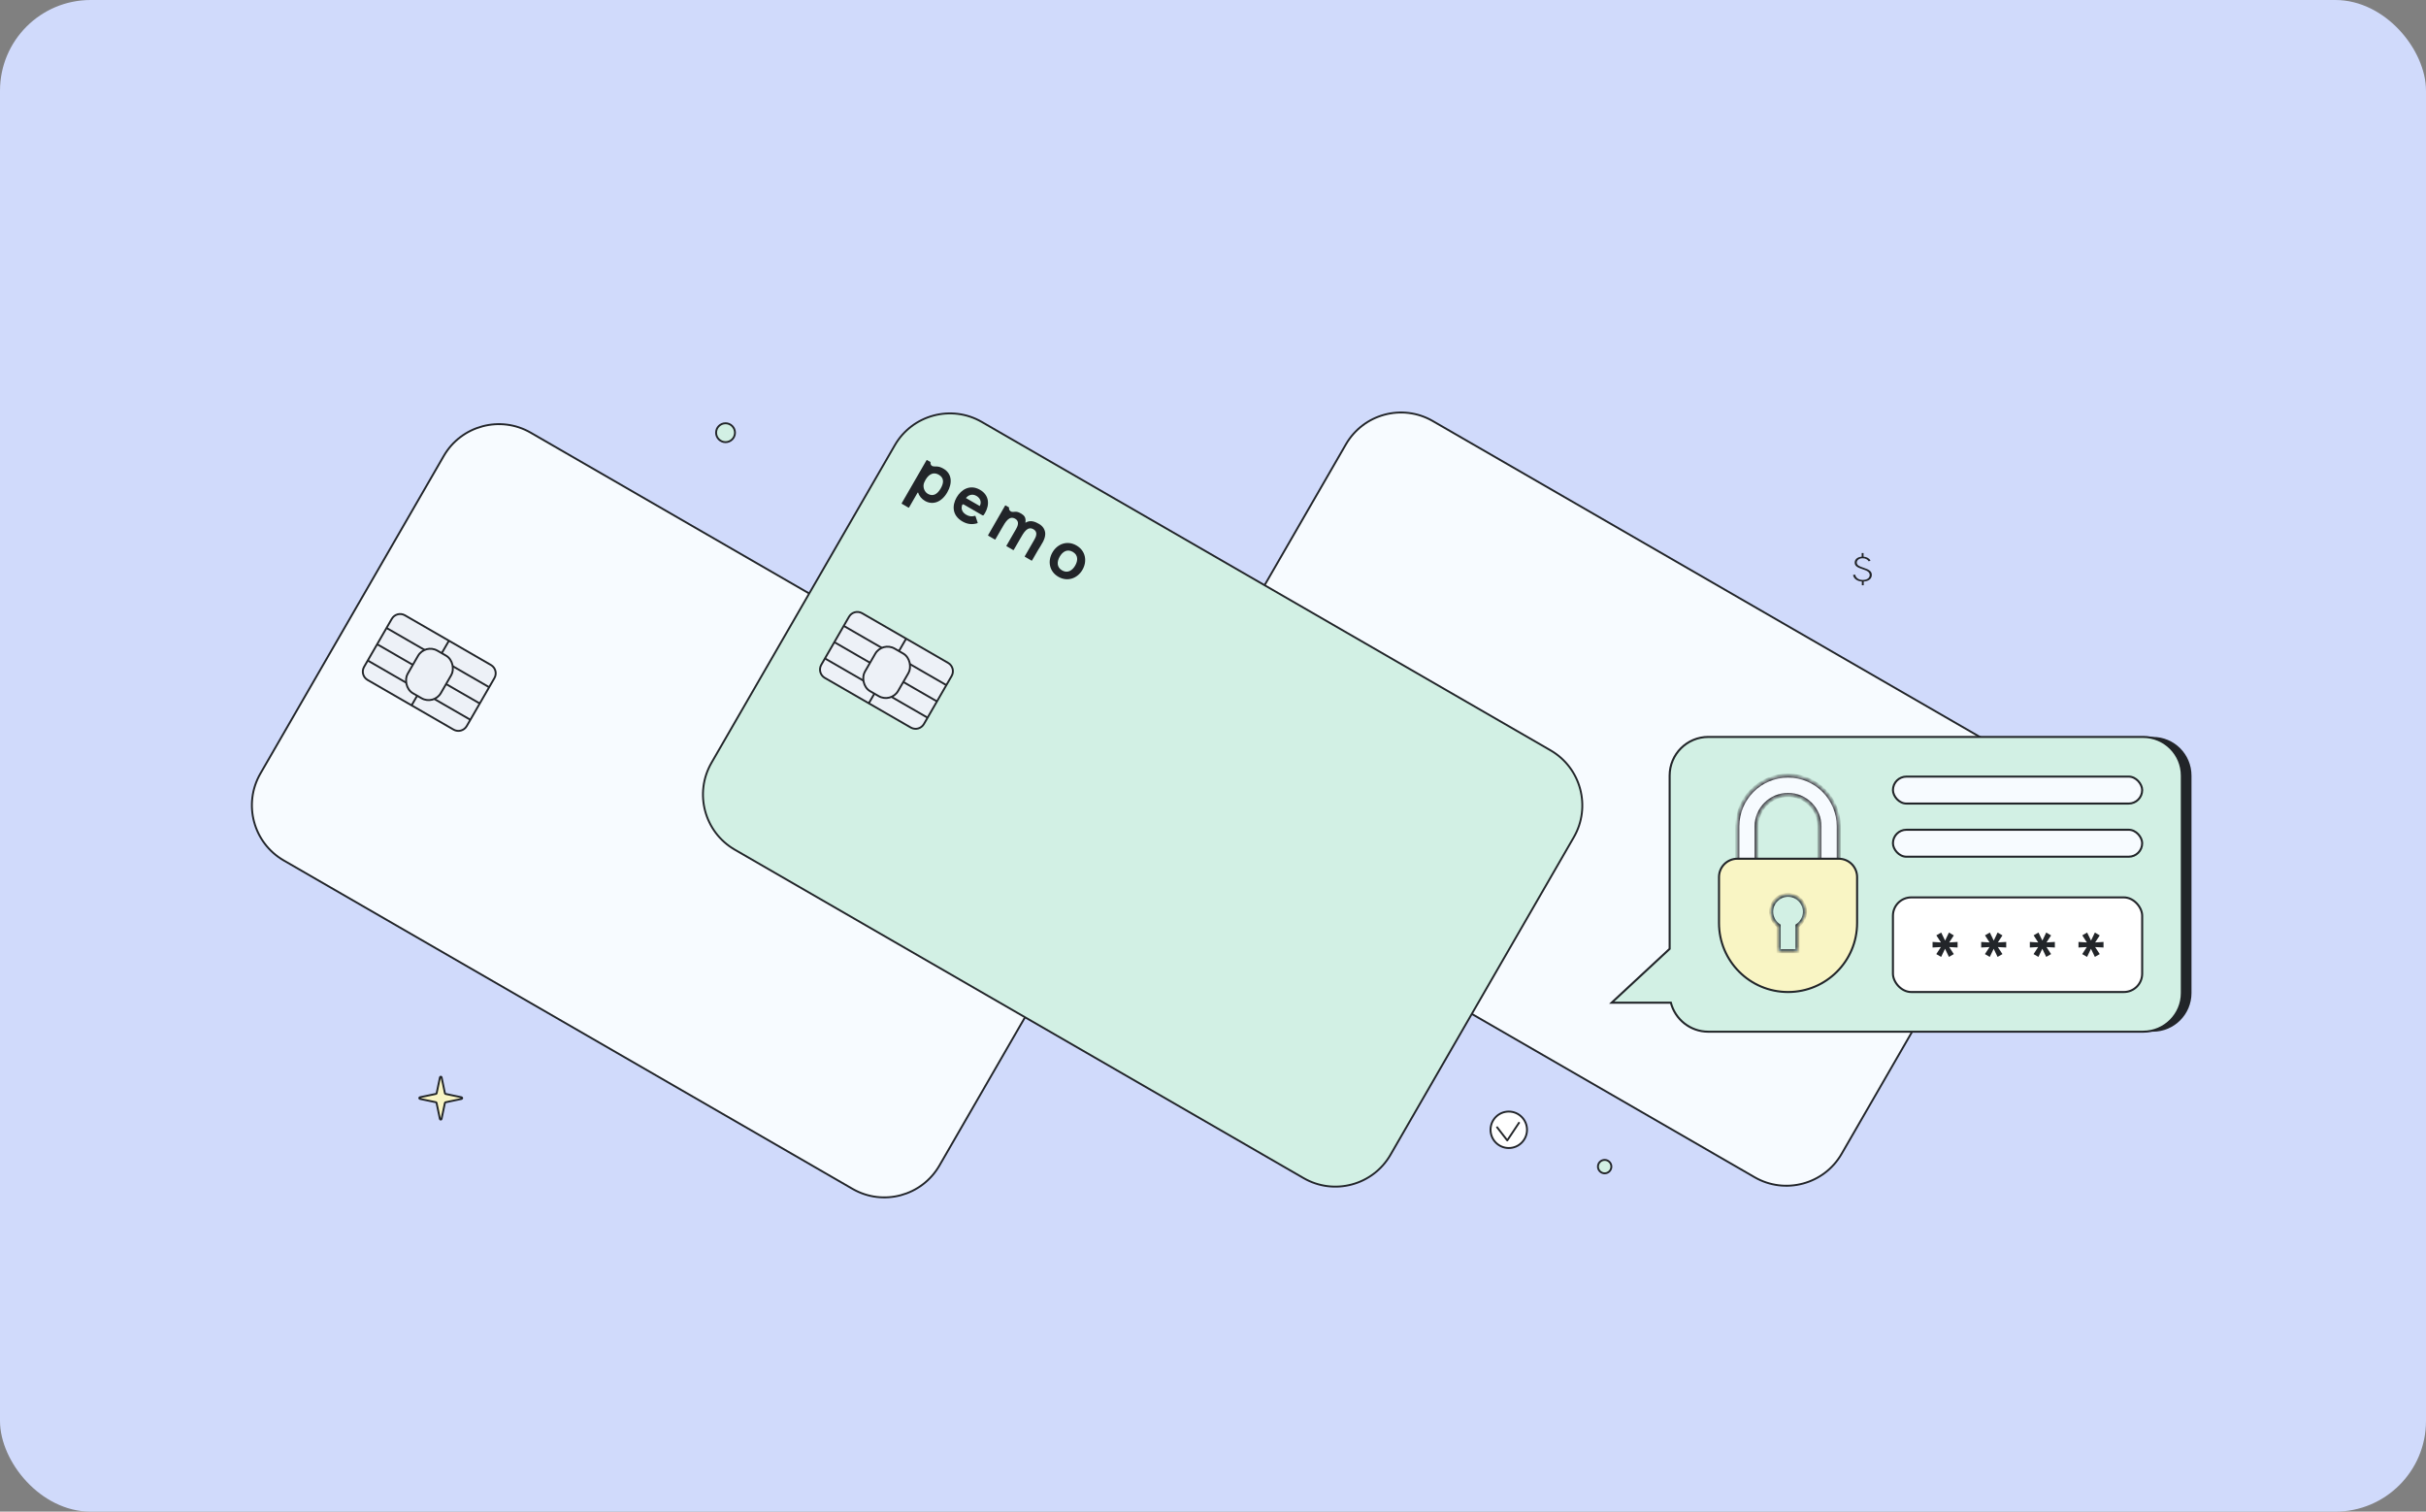 <svg width="642" height="400" viewBox="0 0 642 400" fill="none" xmlns="http://www.w3.org/2000/svg">
<rect x="0" y="0" width="642" height="400" fill="#808080" stroke="none"/>
<rect width="642" height="400" rx="24" fill="#D0DAFB"/>
<path d="M297.113 224.388L248.598 308.419C243.946 316.476 233.656 319.233 225.619 314.593L75.081 227.679C67.043 223.039 64.267 212.738 68.918 204.681L117.434 120.651C122.074 112.613 132.388 109.844 140.432 114.488L290.97 201.402C299.007 206.042 301.753 216.351 297.113 224.388Z" fill="#F7FBFF" stroke="#222529" stroke-width="0.5" stroke-miterlimit="10"/>
<path d="M103.685 163.753L96.352 176.454C95.649 177.671 96.066 179.227 97.28 179.928L120.033 193.064C121.247 193.765 122.806 193.35 123.509 192.133L130.841 179.432C131.542 178.218 131.126 176.658 129.91 175.956L107.157 162.82C105.943 162.119 104.386 162.539 103.685 163.753Z" fill="#EDF1F7" stroke="#222529" stroke-width="0.5" stroke-miterlimit="10"/>
<path d="M118.802 169.543L108.854 186.772M102.385 166.221L129.46 181.853M99.9 170.526L126.975 186.158M97.411 174.836L124.486 190.467" stroke="#222529" stroke-width="0.5"/>
<rect x="112.502" y="170.297" width="10.158" height="13" rx="3.75" transform="rotate(30 112.502 170.297)" fill="#EDF1F7" stroke="#222529" stroke-width="0.5"/>
<path d="M307.656 201.612L356.171 117.581C360.823 109.524 371.112 106.767 379.15 111.408L529.688 198.321C537.725 202.961 540.502 213.262 535.85 221.319L487.335 305.35C482.695 313.387 472.381 316.156 464.337 311.512L313.799 224.599C305.762 219.959 303.016 209.649 307.656 201.612Z" fill="#F7FBFF" stroke="#222529" stroke-width="0.5" stroke-miterlimit="10"/>
<path d="M501.084 262.247L508.417 249.547C509.12 248.329 508.703 246.774 507.489 246.072L484.736 232.936C483.522 232.235 481.963 232.65 481.26 233.868L473.928 246.568C473.226 247.783 473.643 249.342 474.859 250.044L497.611 263.18C498.826 263.881 500.383 263.462 501.084 262.247Z" fill="#F9F5C4" stroke="#222529" stroke-width="0.5" stroke-miterlimit="10"/>
<path d="M485.967 256.458L495.915 239.228M502.384 259.78L475.309 244.148M504.869 255.474L477.794 239.843M507.357 251.165L480.282 235.533" stroke="#222529" stroke-width="0.5"/>
<rect x="492.267" y="255.704" width="10.158" height="13" rx="3.75" transform="rotate(-150 492.267 255.704)" fill="#F9F5C4" stroke="#222529" stroke-width="0.5"/>
<path d="M416.48 221.544L367.965 305.575C363.313 313.631 353.023 316.388 344.986 311.748L194.448 224.835C186.411 220.194 183.634 209.894 188.286 201.837L236.801 117.806C241.441 109.769 251.755 106.999 259.799 111.644L410.337 198.557C418.374 203.197 421.12 213.506 416.48 221.544Z" fill="#D2F0E4" stroke="#222529" stroke-width="0.5" stroke-miterlimit="10"/>
<path d="M224.675 163.204L217.342 175.904C216.639 177.122 217.056 178.677 218.271 179.379L241.023 192.515C242.238 193.216 243.796 192.801 244.499 191.583L251.831 178.883C252.533 177.668 252.116 176.109 250.9 175.407L228.148 162.271C226.933 161.57 225.376 161.989 224.675 163.204Z" fill="#EDF1F7" stroke="#222529" stroke-width="0.5" stroke-miterlimit="10"/>
<path d="M239.792 168.993L229.844 186.223M223.375 165.671L250.45 181.303M220.89 169.977L247.965 185.608M218.402 174.286L245.477 189.918" stroke="#222529" stroke-width="0.5"/>
<rect x="233.492" y="169.747" width="10.158" height="13" rx="3.75" transform="rotate(30 233.492 169.747)" fill="#EDF1F7" stroke="#222529" stroke-width="0.5"/>
<path d="M259.976 136.349L255.025 133.49C254.876 133.404 254.68 133.473 254.62 133.637C254.275 134.625 254.581 135.564 255.718 136.221C256.4 136.615 257.151 136.771 258.021 136.493C258.072 136.48 258.128 136.503 258.142 136.554L258.723 138.294C258.746 138.359 258.701 138.437 258.64 138.453C257.253 138.874 255.978 138.727 254.678 137.977C251.943 136.397 251.92 133.751 253.151 131.62C254.355 129.534 256.701 128.082 259.339 129.605C261.801 131.026 261.943 133.542 260.664 135.758C260.562 135.933 260.458 136.099 260.334 136.269C260.262 136.393 260.099 136.42 259.976 136.349ZM259.276 133.9C259.832 132.861 259.412 131.804 258.398 131.219C257.222 130.54 256.189 131.069 255.618 131.788L259.276 133.9Z" fill="#222529"/>
<path d="M276.035 143.327C275.627 144.14 275.08 144.907 274.663 145.628C274.15 146.518 273.639 147.402 273.125 148.292C273.092 148.351 273.026 148.374 272.974 148.344L271.227 147.334C271.175 147.304 271.162 147.236 271.196 147.178L273.735 142.779C274.099 142.149 274.779 140.791 273.505 140.056C271.881 139.118 270.901 140.952 269.974 142.557L268.275 145.5C268.241 145.559 268.176 145.582 268.124 145.552L266.376 144.542C266.324 144.512 266.311 144.444 266.345 144.386L268.884 139.987C269.248 139.357 269.928 138 268.668 137.272C267.043 136.334 266.05 138.16 265.123 139.765L263.424 142.708C263.39 142.767 263.325 142.79 263.273 142.76L261.525 141.751C261.473 141.721 261.46 141.653 261.494 141.594L265.979 133.796C266.009 133.744 266.081 133.725 266.133 133.755L266.724 134.096L266.99 134.25C267.042 134.28 267.052 134.338 267.035 134.397C266.916 134.874 267.328 135.346 267.776 135.44C268.048 135.493 268.328 135.43 268.604 135.416C269.167 135.386 269.56 135.517 270.118 135.84C270.963 136.327 271.579 136.821 271.357 138.331C272.658 137.488 273.971 138.064 275.004 138.661C275.94 139.201 276.599 140.144 276.61 141.251C276.612 141.954 276.371 142.655 276.035 143.327Z" fill="#222529"/>
<path d="M278.505 146.181C279.81 143.92 282.408 142.916 284.871 144.338C287.32 145.752 287.763 148.511 286.458 150.773C285.16 153.021 282.534 154.043 280.084 152.629C277.618 151.213 277.207 148.429 278.505 146.181ZM284.528 149.658C285.286 148.346 285.36 146.882 283.892 146.034C282.423 145.186 281.193 145.983 280.435 147.295C279.688 148.588 279.595 150.085 281.063 150.933C282.532 151.781 283.782 150.951 284.528 149.658Z" fill="#222529"/>
<path d="M249.693 124.028C249.336 123.822 248.957 123.638 248.553 123.526C248.133 123.414 247.729 123.423 247.302 123.427C247.006 123.43 246.693 123.388 246.482 123.153C246.296 122.95 246.206 122.656 246.242 122.382L246.248 122.342C246.258 122.296 246.236 122.258 246.197 122.235L245.333 121.736C245.281 121.706 245.216 121.729 245.182 121.788L238.621 133.152C238.587 133.21 238.6 133.278 238.652 133.308L240.419 134.328C240.471 134.358 240.537 134.335 240.57 134.277L242.806 130.405C242.859 130.314 242.976 130.321 243.001 130.413C243.233 131.24 243.924 132.055 244.769 132.542C246.776 133.702 249.137 132.959 250.679 130.289C252.103 127.837 251.915 125.311 249.693 124.028ZM245.601 130.71C244.556 130.15 244.106 128.738 244.585 127.654C245.43 125.725 246.797 124.678 248.454 125.634C249.775 126.406 249.869 127.655 248.932 129.263C248.028 130.829 246.891 131.403 245.601 130.71Z" fill="#222529"/>
<path d="M399.273 303.781C401.944 303.781 404.097 301.616 404.097 298.957C404.097 296.298 401.932 294.133 399.273 294.133C396.602 294.133 394.448 296.298 394.448 298.957C394.448 301.616 396.613 303.781 399.273 303.781Z" fill="white" stroke="#222529" stroke-width="0.5" stroke-miterlimit="10" stroke-linejoin="round"/>
<path d="M396.062 298.146L398.874 301.77L402.086 296.946" stroke="#222529" stroke-width="0.5" stroke-linejoin="round"/>
<path d="M424.647 310.477C425.626 310.477 426.423 309.68 426.423 308.701C426.423 307.721 425.626 306.924 424.647 306.924C423.667 306.924 422.87 307.721 422.87 308.701C422.87 309.68 423.68 310.477 424.647 310.477Z" fill="#D2F0E4" stroke="#222529" stroke-width="0.5" stroke-miterlimit="10"/>
<path d="M192 117C193.379 117 194.5 115.879 194.5 114.5C194.5 113.121 193.379 112 192 112C190.621 112 189.5 113.121 189.5 114.5C189.5 115.879 190.64 117 192 117Z" fill="#D2F0E4" stroke="#222529" stroke-width="0.5" stroke-miterlimit="10"/>
<path d="M493.202 153.88V154.859L492.709 154.868V153.88C491.477 153.806 490.567 153.143 490.37 152.15L490.929 152.039C491.093 152.916 491.865 153.463 492.95 153.463C494.117 153.463 494.786 152.906 494.786 152.178C494.786 151.366 494.106 151.014 492.852 150.605C491.498 150.169 490.809 149.756 490.809 148.875C490.809 148.007 491.542 147.386 492.665 147.302V146.342H493.158V147.302C493.98 147.358 494.599 147.701 495.015 148.3L494.544 148.55C494.194 148.012 493.629 147.72 492.907 147.72C492.003 147.72 491.367 148.23 491.367 148.856C491.367 149.562 492.035 149.863 493.17 150.234C494.653 150.717 495.344 151.176 495.344 152.131C495.344 153.124 494.549 153.806 493.202 153.88Z" fill="#222529"/>
<path d="M115.548 289.299L116.434 285.057C116.448 285.011 116.476 284.971 116.514 284.942C116.552 284.913 116.599 284.897 116.647 284.897C116.695 284.897 116.741 284.913 116.779 284.942C116.818 284.971 116.846 285.011 116.859 285.057L117.745 289.299C117.752 289.341 117.773 289.38 117.802 289.41C117.833 289.441 117.872 289.46 117.913 289.467L122.14 290.355C122.19 290.365 122.235 290.392 122.268 290.432C122.3 290.471 122.318 290.521 122.318 290.572C122.318 290.623 122.3 290.673 122.268 290.712C122.235 290.752 122.19 290.779 122.14 290.789L117.905 291.677C117.863 291.687 117.826 291.707 117.796 291.737C117.767 291.766 117.745 291.805 117.737 291.846L116.851 296.088C116.841 296.138 116.813 296.183 116.774 296.215C116.734 296.248 116.684 296.265 116.633 296.265C116.583 296.265 116.532 296.248 116.493 296.215C116.454 296.183 116.426 296.138 116.416 296.088L115.53 291.846C115.522 291.803 115.503 291.763 115.472 291.732C115.443 291.7 115.404 291.678 115.362 291.668L111.127 290.781C111.077 290.771 111.032 290.744 110.999 290.704C110.966 290.664 110.949 290.615 110.949 290.564C110.949 290.512 110.966 290.463 110.999 290.423C111.032 290.383 111.077 290.356 111.127 290.346L115.371 289.459C115.412 289.451 115.45 289.432 115.482 289.404C115.513 289.376 115.536 289.339 115.548 289.299Z" fill="#F9F5C4" stroke="#222529" stroke-width="0.5" stroke-miterlimit="10"/>
<path fill-rule="evenodd" clip-rule="evenodd" d="M454.632 195C448.982 195 444.402 199.58 444.402 205.23V248.524L429.059 262.772H444.402C444.403 268.421 448.983 273 454.632 273H569.714C575.363 273 579.943 268.42 579.943 262.771V205.23C579.943 199.58 575.363 195 569.714 195H454.632Z" fill="#222529"/>
<path fill-rule="evenodd" clip-rule="evenodd" d="M452.073 195C446.424 195 441.844 199.58 441.844 205.23V251.08L426.5 265.328H442.166C443.302 269.74 447.307 273 452.073 273H567.155C572.805 273 577.385 268.42 577.385 262.771V205.23C577.385 199.58 572.805 195 567.155 195H452.073Z" fill="#D2F0E4"/>
<path d="M441.844 251.08L442.026 251.277L442.112 251.197V251.08H441.844ZM426.5 265.328L426.317 265.131L425.816 265.597H426.5V265.328ZM442.166 265.328L442.426 265.261L442.374 265.06H442.166V265.328ZM441.844 205.23H442.112C442.112 199.728 446.572 195.269 452.073 195.269V195V194.732C446.275 194.732 441.575 199.432 441.575 205.23H441.844ZM441.844 251.08H442.112V205.23H441.844H441.575V251.08H441.844ZM426.5 265.328L426.683 265.525L442.026 251.277L441.844 251.08L441.661 250.884L426.317 265.131L426.5 265.328ZM442.166 265.328V265.06H426.5V265.328V265.597H442.166V265.328ZM452.073 273V272.732C447.432 272.732 443.532 269.557 442.426 265.261L442.166 265.328L441.906 265.395C443.071 269.923 447.181 273.269 452.073 273.269V273ZM567.155 273V272.732H452.073V273V273.269H567.155V273ZM577.385 262.771H577.116C577.116 268.272 572.657 272.732 567.155 272.732V273V273.269C572.953 273.269 577.653 268.569 577.653 262.771H577.385ZM577.385 205.23H577.116V262.771H577.385H577.653V205.23H577.385ZM567.155 195V195.269C572.657 195.269 577.116 199.728 577.116 205.23H577.385H577.653C577.653 199.432 572.953 194.732 567.155 194.732V195ZM452.073 195V195.269H567.155V195V194.732H452.073V195Z" fill="#222529"/>
<rect x="500.936" y="237.464" width="65.955" height="25.037" rx="4.846" fill="white" stroke="#222529" stroke-width="0.537"/>
<path d="M552.308 253.21L551.021 252.465L552.24 250.603L550.039 250.722V249.249L552.257 249.384L551.038 247.505L552.325 246.76L553.357 248.893L554.373 246.76L555.66 247.522L554.441 249.384L556.659 249.249V250.722L554.441 250.603L555.66 252.465L554.373 253.21L553.34 251.06L552.308 253.21Z" fill="#222529"/>
<path d="M539.433 253.21L538.146 252.465L539.365 250.603L537.164 250.722V249.249L539.382 249.384L538.163 247.505L539.45 246.76L540.482 248.893L541.498 246.76L542.785 247.522L541.566 249.384L543.784 249.249V250.722L541.566 250.603L542.785 252.465L541.498 253.21L540.465 251.06L539.433 253.21Z" fill="#222529"/>
<path d="M526.562 253.21L525.275 252.465L526.494 250.603L524.293 250.722V249.249L526.511 249.384L525.292 247.505L526.578 246.76L527.611 248.893L528.627 246.76L529.914 247.522L528.695 249.384L530.913 249.249V250.722L528.695 250.603L529.914 252.465L528.627 253.21L527.594 251.06L526.562 253.21Z" fill="#222529"/>
<path d="M513.69 253.21L512.404 252.465L513.623 250.603L511.422 250.722V249.249L513.64 249.384L512.421 247.505L513.707 246.76L514.74 248.893L515.756 246.76L517.043 247.522L515.824 249.384L518.041 249.249V250.722L515.824 250.603L517.043 252.465L515.756 253.21L514.723 251.06L513.69 253.21Z" fill="#222529"/>
<rect x="500.936" y="205.497" width="65.955" height="7.135" rx="3.568" fill="#F7FBFF" stroke="#222529" stroke-width="0.537" stroke-linecap="round"/>
<rect x="500.936" y="219.564" width="65.955" height="7.135" rx="3.568" fill="#F7FBFF" stroke="#222529" stroke-width="0.537" stroke-linecap="round"/>
<mask id="path-34-inside-1_15796_28574" fill="white">
<path d="M473.176 205.227C480.591 205.227 486.602 211.238 486.603 218.653V228.243H481.486V218.654C481.486 214.063 477.765 210.342 473.175 210.342C468.585 210.342 464.863 214.063 464.863 218.654V228.243H459.75V218.653C459.75 211.238 465.761 205.227 473.176 205.227Z"/>
</mask>
<path d="M473.176 205.227C480.591 205.227 486.602 211.238 486.603 218.653V228.243H481.486V218.654C481.486 214.063 477.765 210.342 473.175 210.342C468.585 210.342 464.863 214.063 464.863 218.654V228.243H459.75V218.653C459.75 211.238 465.761 205.227 473.176 205.227Z" fill="#F7FBFF"/>
<path d="M473.176 205.227L473.176 204.69L473.176 204.69L473.176 205.227ZM486.603 218.653L487.14 218.653L487.14 218.653L486.603 218.653ZM486.603 228.243V228.78H487.14V228.243H486.603ZM481.486 228.243H480.949V228.78H481.486V228.243ZM473.175 210.342L473.175 209.805H473.175V210.342ZM464.863 228.243V228.78H465.4V228.243H464.863ZM459.75 228.243H459.213V228.78H459.75V228.243ZM459.75 218.653L459.213 218.653V218.653H459.75ZM473.176 205.227V205.764C480.294 205.764 486.065 211.534 486.065 218.653L486.603 218.653L487.14 218.653C487.139 210.941 480.887 204.69 473.176 204.69V205.227ZM486.603 218.653H486.065V228.243H486.603H487.14V218.653H486.603ZM486.603 228.243V227.706H481.486V228.243V228.78H486.603V228.243ZM481.486 228.243H482.023V218.654H481.486H480.949V228.243H481.486ZM481.486 218.654H482.023C482.023 213.767 478.062 209.805 473.175 209.805L473.175 210.342L473.175 210.879C477.468 210.879 480.949 214.36 480.949 218.654H481.486ZM473.175 210.342V209.805C468.288 209.805 464.326 213.767 464.326 218.654H464.863H465.4C465.4 214.36 468.881 210.879 473.175 210.879V210.342ZM464.863 218.654H464.326V228.243H464.863H465.4V218.654H464.863ZM464.863 228.243V227.706H459.75V228.243V228.78H464.863V228.243ZM459.75 228.243H460.287V218.653H459.75H459.213V228.243H459.75ZM459.75 218.653L460.287 218.653C460.287 211.534 466.058 205.764 473.176 205.764L473.176 205.227L473.176 204.69C465.464 204.69 459.213 210.941 459.213 218.653L459.75 218.653Z" fill="#222529" mask="url(#path-34-inside-1_15796_28574)"/>
<path d="M459.752 227.234H486.604C489.28 227.234 491.45 229.404 491.45 232.08V244.228C491.45 254.319 483.269 262.5 473.178 262.5C463.086 262.5 454.905 254.319 454.905 244.228V232.08C454.905 229.404 457.075 227.234 459.752 227.234Z" fill="#F9F5C4" stroke="#222529" stroke-width="0.537"/>
<mask id="path-37-inside-2_15796_28574" fill="white">
<path d="M473.179 236.768C475.65 236.768 477.654 238.772 477.654 241.243C477.654 242.795 476.863 244.161 475.664 244.964V251.686H470.691V244.963C469.493 244.16 468.703 242.794 468.703 241.243C468.703 238.772 470.707 236.768 473.179 236.768Z"/>
</mask>
<path d="M473.179 236.768C475.65 236.768 477.654 238.772 477.654 241.243C477.654 242.795 476.863 244.161 475.664 244.964V251.686H470.691V244.963C469.493 244.16 468.703 242.794 468.703 241.243C468.703 238.772 470.707 236.768 473.179 236.768Z" fill="#D2F0E4"/>
<path d="M473.179 236.768L473.179 236.231H473.179V236.768ZM477.654 241.243L478.191 241.243V241.243H477.654ZM475.664 244.964L475.365 244.518L475.127 244.677V244.964H475.664ZM475.664 251.686V252.223H476.201V251.686H475.664ZM470.691 251.686H470.154V252.223H470.691V251.686ZM470.691 244.963H471.228V244.676L470.99 244.517L470.691 244.963ZM468.703 241.243L468.166 241.243L468.166 241.243L468.703 241.243ZM473.179 236.768L473.179 237.305C475.354 237.305 477.117 239.068 477.117 241.243H477.654H478.191C478.191 238.475 475.947 236.231 473.179 236.231L473.179 236.768ZM477.654 241.243L477.117 241.243C477.117 242.608 476.423 243.81 475.365 244.518L475.664 244.964L475.963 245.41C477.304 244.512 478.191 242.982 478.191 241.243L477.654 241.243ZM475.664 244.964H475.127V251.686H475.664H476.201V244.964H475.664ZM475.664 251.686V251.149H470.691V251.686V252.223H475.664V251.686ZM470.691 251.686H471.228V244.963H470.691H470.154V251.686H470.691ZM470.691 244.963L470.99 244.517C469.934 243.809 469.24 242.607 469.24 241.243L468.703 241.243L468.166 241.243C468.166 242.981 469.052 244.511 470.392 245.409L470.691 244.963ZM468.703 241.243H469.24C469.24 239.068 471.004 237.305 473.179 237.305V236.768V236.231C470.41 236.231 468.166 238.475 468.166 241.243H468.703Z" fill="#222529" mask="url(#path-37-inside-2_15796_28574)"/>
</svg>
